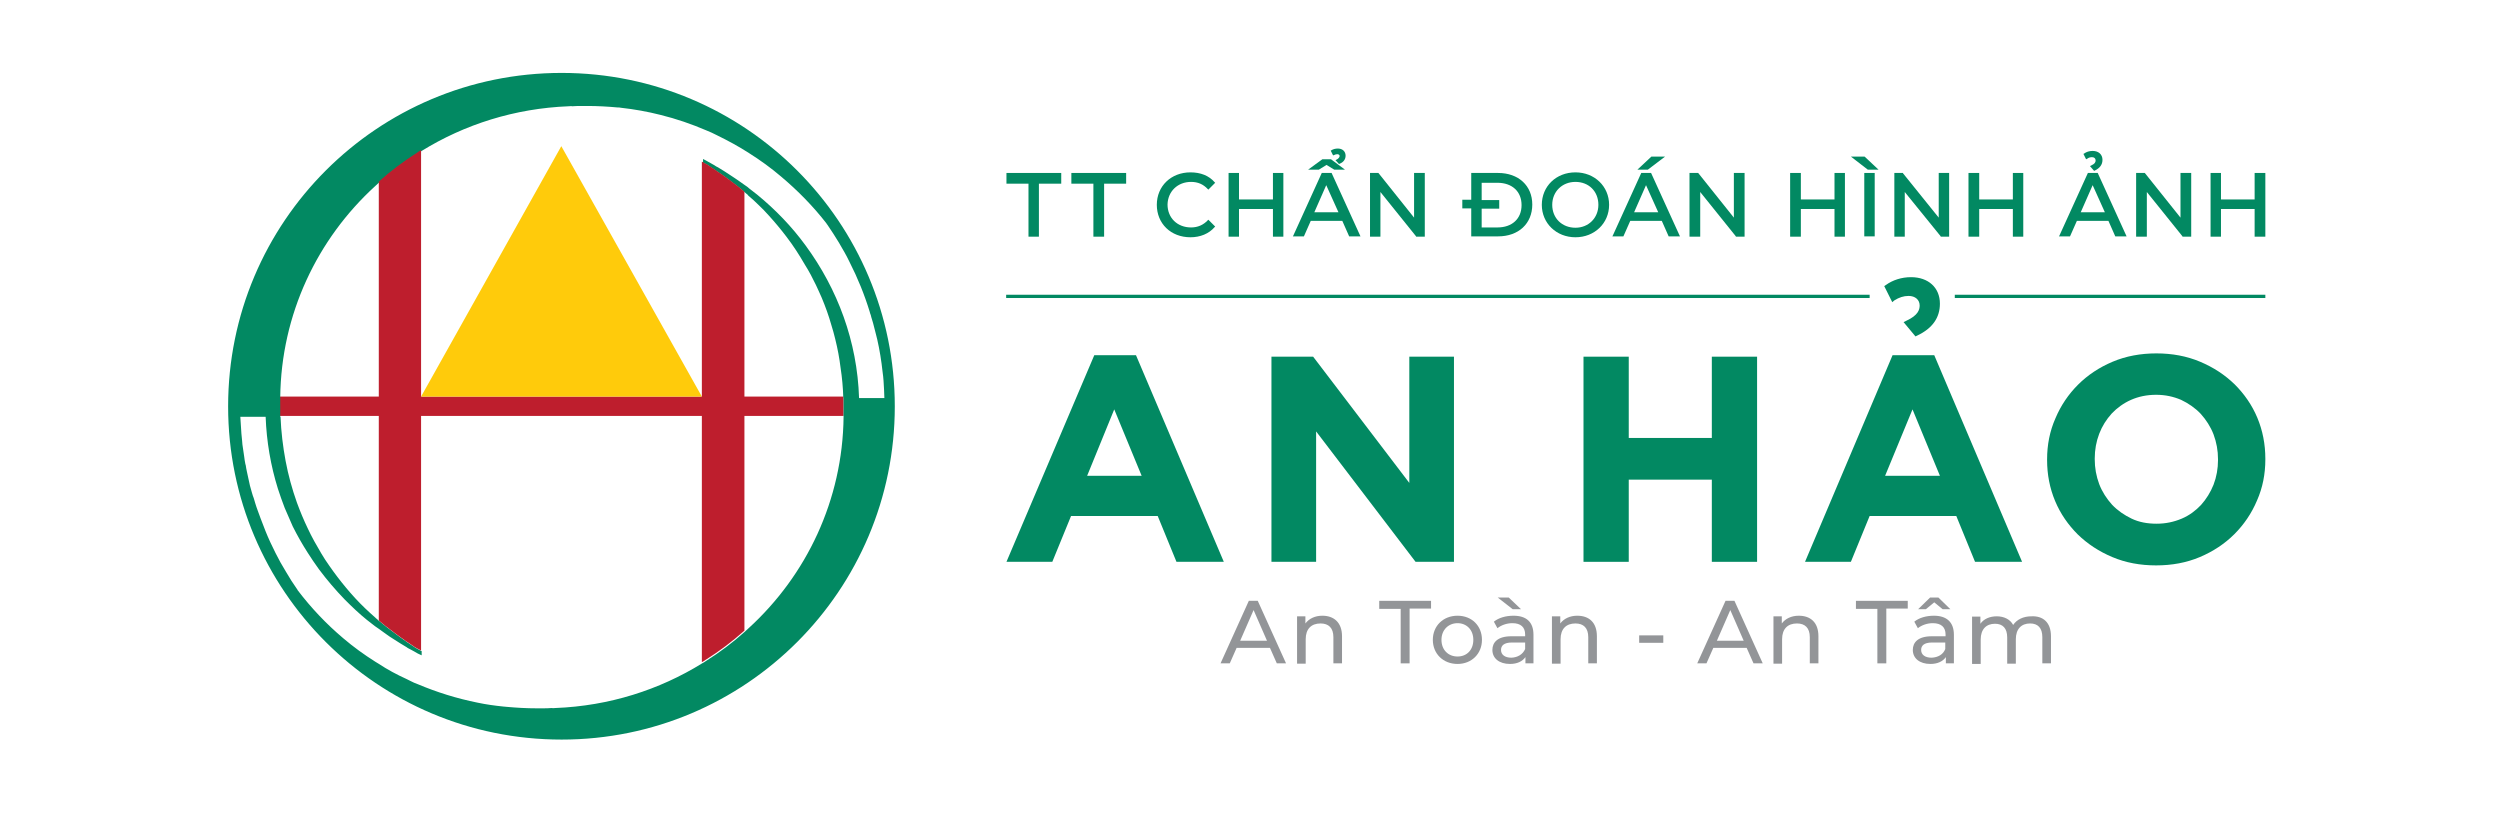 <svg width="240" height="80" viewBox="0 0 240 80" fill="none" xmlns="http://www.w3.org/2000/svg">
    <path d="M80.984 38.071H26.846V39.929H80.984V38.071Z" fill="#BE1E2D"/>
    <path d="M53.886 14.032L40.423 38.071H67.378L53.886 14.032Z" fill="#FFCB0B"/>
    <path d="M40.423 62.453V62.853C40.452 62.853 40.452 62.568 40.423 62.453ZM53.915 7C36.221 7 21.9 21.321 21.9 39.014C21.9 56.679 36.221 71 53.915 71C71.58 71 85.9 56.679 85.9 39.014C85.9 21.321 71.58 7 53.915 7ZM67.749 15.747C67.921 15.832 68.064 15.918 68.207 16.033C68.293 16.09 68.378 16.147 68.464 16.204C68.55 16.261 68.635 16.318 68.721 16.376C68.778 16.433 68.864 16.461 68.921 16.518C69.236 16.719 69.55 16.947 69.865 17.176C70.179 17.405 70.493 17.662 70.808 17.891C71.037 18.062 71.237 18.234 71.465 18.434C71.522 18.491 71.608 18.548 71.665 18.605C71.723 18.634 71.78 18.691 71.837 18.777C72.18 19.062 72.523 19.377 72.837 19.691C73.18 20.006 73.466 20.32 73.781 20.663C74.381 21.321 74.953 22.007 75.496 22.721C76.153 23.579 76.725 24.465 77.268 25.408C77.668 26.037 78.011 26.695 78.326 27.352C78.526 27.752 78.697 28.181 78.897 28.61C79.24 29.439 79.555 30.296 79.812 31.211C79.955 31.64 80.069 32.097 80.184 32.554C80.412 33.469 80.584 34.384 80.698 35.327C80.841 36.242 80.927 37.214 80.955 38.157H80.984V40.015C80.898 48.018 77.411 55.25 71.866 60.309C71.751 60.424 71.608 60.538 71.494 60.653C70.351 61.682 69.093 62.625 67.778 63.454C67.664 63.539 67.521 63.625 67.406 63.682C63.29 66.226 58.488 67.77 53.314 67.97C53.2 67.97 53.086 67.999 52.971 67.97C52.657 67.999 52.343 67.999 52.028 67.999C51.857 67.999 51.685 67.999 51.514 67.999C50.542 67.999 49.57 67.942 48.627 67.856C48.541 67.856 48.426 67.827 48.312 67.827C47.483 67.741 46.654 67.627 45.854 67.456C43.853 67.055 41.938 66.455 40.108 65.683C39.851 65.598 39.623 65.483 39.394 65.369C39.308 65.312 39.194 65.283 39.108 65.226C39.08 65.226 39.08 65.197 39.051 65.197C38.108 64.769 37.193 64.283 36.335 63.711C36.25 63.654 36.135 63.597 36.05 63.539C34.963 62.853 33.934 62.11 32.962 61.281C31.333 59.909 29.875 58.366 28.589 56.679C28.589 56.679 28.561 56.651 28.561 56.622C28.16 56.05 27.789 55.479 27.446 54.879C27.074 54.278 26.76 53.707 26.445 53.078C26.102 52.392 25.788 51.734 25.502 51.02C25.331 50.591 25.188 50.191 25.016 49.762C24.845 49.276 24.645 48.79 24.502 48.304C24.444 48.133 24.416 47.99 24.359 47.818C24.33 47.733 24.302 47.675 24.273 47.59C24.244 47.504 24.216 47.418 24.187 47.304C24.044 46.846 23.93 46.389 23.844 45.932C23.758 45.503 23.644 45.074 23.587 44.645C23.587 44.617 23.558 44.588 23.558 44.56C23.501 44.302 23.473 44.074 23.444 43.845C23.387 43.445 23.33 43.073 23.272 42.673C23.272 42.559 23.244 42.444 23.244 42.33C23.187 41.873 23.158 41.415 23.13 40.929C23.101 40.644 23.101 40.329 23.072 40.015H25.502C25.588 42.387 25.988 44.703 26.674 46.904C26.874 47.532 27.103 48.161 27.331 48.761C27.589 49.362 27.846 49.934 28.103 50.534C28.532 51.391 29.018 52.249 29.532 53.049C29.875 53.592 30.247 54.135 30.619 54.65C31.39 55.679 32.219 56.651 33.105 57.565C33.791 58.252 34.477 58.909 35.221 59.509C35.478 59.709 35.735 59.909 35.992 60.109C36.107 60.195 36.25 60.281 36.364 60.367C36.535 60.481 36.707 60.624 36.879 60.738C37.193 60.967 37.507 61.196 37.85 61.396C38.251 61.653 38.651 61.91 39.051 62.139L39.08 62.167C39.165 62.225 39.28 62.282 39.394 62.339C39.651 62.482 39.88 62.596 40.108 62.739L40.48 62.911C40.48 62.911 40.48 62.625 40.48 62.511C40.309 62.425 40.108 62.31 40.108 62.31C39.937 62.225 39.794 62.139 39.651 62.025C39.48 61.91 39.308 61.796 39.137 61.682C39.051 61.653 38.994 61.596 38.937 61.539C38.622 61.31 38.308 61.11 38.022 60.881C37.708 60.653 37.393 60.395 37.079 60.167C36.85 59.995 36.65 59.795 36.421 59.623C36.393 59.595 36.364 59.595 36.335 59.566C36.307 59.538 36.25 59.509 36.221 59.452C36.164 59.423 36.107 59.366 36.05 59.309C35.707 58.995 35.364 58.709 35.049 58.394C34.392 57.766 33.791 57.108 33.22 56.422C32.648 55.736 32.105 55.021 31.59 54.278C31.333 53.907 31.076 53.535 30.847 53.135C30.39 52.363 29.933 51.563 29.561 50.762C29.161 49.933 28.818 49.105 28.503 48.247C28.046 46.961 27.674 45.617 27.417 44.245C27.16 42.873 26.988 41.444 26.931 40.015H26.903V38.157C26.988 30.153 30.476 22.921 36.021 17.862C36.135 17.748 36.278 17.633 36.393 17.519C37.536 16.49 38.794 15.547 40.108 14.718C40.223 14.632 40.366 14.546 40.48 14.489C44.596 11.945 49.427 10.402 54.601 10.201C54.715 10.201 54.829 10.173 54.944 10.201C55.258 10.173 55.573 10.173 55.887 10.173C56.059 10.173 56.23 10.173 56.401 10.173C57.373 10.173 58.345 10.23 59.288 10.316C59.403 10.316 59.489 10.316 59.603 10.344C60.889 10.487 62.175 10.716 63.405 11.03C64.92 11.402 66.406 11.916 67.807 12.517C68.15 12.66 68.493 12.803 68.807 12.974C69.865 13.489 70.922 14.06 71.894 14.689C72.98 15.375 74.009 16.118 74.981 16.947C76.582 18.291 78.068 19.806 79.355 21.464C79.355 21.492 79.355 21.492 79.383 21.521C79.383 21.521 79.383 21.549 79.412 21.549C79.812 22.121 80.183 22.721 80.555 23.322C80.555 23.322 80.584 23.35 80.584 23.379C80.927 23.95 81.27 24.551 81.556 25.151C82.327 26.666 82.985 28.267 83.499 29.953C83.499 29.982 83.528 30.039 83.528 30.067C83.585 30.182 83.614 30.325 83.642 30.439C83.699 30.61 83.757 30.811 83.814 31.011C83.9 31.354 83.985 31.697 84.071 32.011C84.128 32.211 84.157 32.383 84.214 32.583C84.443 33.583 84.614 34.641 84.728 35.699C84.814 36.27 84.843 36.87 84.871 37.442C84.871 37.699 84.9 37.957 84.9 38.214H82.47C82.299 32.783 80.412 27.752 77.325 23.55C76.01 21.749 74.438 20.12 72.695 18.691C72.437 18.491 72.18 18.291 71.923 18.091C71.837 18.005 71.723 17.919 71.637 17.862C71.608 17.833 71.58 17.833 71.551 17.805C71.38 17.691 71.237 17.576 71.065 17.462C70.751 17.233 70.436 17.033 70.093 16.804C69.693 16.547 69.322 16.29 68.921 16.061C68.864 16.033 68.807 16.004 68.75 15.975C68.693 15.947 68.635 15.89 68.578 15.861C68.35 15.718 68.092 15.604 67.864 15.461L67.492 15.261C67.492 15.261 67.492 15.547 67.492 15.661C67.521 15.604 67.749 15.747 67.749 15.747ZM40.423 62.453V62.853C40.452 62.853 40.452 62.568 40.423 62.453Z" fill="#028962"/>
    <path d="M40.423 14.403V62.453C40.252 62.368 40.051 62.253 40.051 62.253C39.88 62.167 39.737 62.082 39.594 61.967C39.422 61.853 39.251 61.739 39.08 61.624C38.994 61.596 38.937 61.539 38.879 61.481C38.565 61.253 38.251 61.053 37.965 60.824C37.65 60.595 37.336 60.338 37.021 60.109C36.793 59.938 36.593 59.738 36.364 59.566V17.433C37.507 16.404 38.765 15.461 40.08 14.632C40.194 14.546 40.309 14.46 40.423 14.403Z" fill="#BE1E2D"/>
    <path d="M71.465 18.405V60.538C70.322 61.567 69.064 62.511 67.749 63.339C67.635 63.425 67.492 63.511 67.378 63.568V15.518C67.549 15.604 67.749 15.718 67.749 15.718C67.921 15.804 68.064 15.89 68.207 16.004C68.293 16.061 68.378 16.118 68.464 16.175C68.55 16.233 68.635 16.29 68.721 16.347C68.778 16.404 68.864 16.433 68.921 16.49C69.236 16.69 69.55 16.919 69.865 17.147C70.179 17.376 70.493 17.633 70.808 17.862C71.037 18.034 71.237 18.205 71.465 18.405Z" fill="#BE1E2D"/>
    <path d="M121.916 62.196H118.715L118.058 63.682H117.172L119.887 57.68H120.745L123.46 63.682H122.574L121.916 62.196ZM121.631 61.51L120.344 58.566L119.058 61.51H121.631Z" fill="#939598"/>
    <path d="M128.834 61.081V63.682H128.005V61.167C128.005 60.281 127.548 59.852 126.776 59.852C125.89 59.852 125.347 60.367 125.347 61.367V63.711H124.518V59.166H125.318V59.852C125.661 59.395 126.233 59.109 126.947 59.109C128.033 59.109 128.834 59.738 128.834 61.081Z" fill="#939598"/>
    <path d="M134.465 58.452H132.407V57.68H137.381V58.423H135.322V63.682H134.465V58.452Z" fill="#939598"/>
    <path d="M137.552 61.424C137.552 60.081 138.552 59.109 139.925 59.109C141.297 59.109 142.268 60.081 142.268 61.424C142.268 62.768 141.268 63.739 139.925 63.739C138.552 63.739 137.552 62.768 137.552 61.424ZM141.439 61.424C141.439 60.452 140.782 59.824 139.925 59.824C139.067 59.824 138.381 60.452 138.381 61.424C138.381 62.396 139.038 63.025 139.925 63.025C140.811 63.025 141.439 62.396 141.439 61.424Z" fill="#939598"/>
    <path d="M147.213 60.938V63.682H146.442V63.082C146.156 63.482 145.67 63.739 144.955 63.739C143.926 63.739 143.269 63.196 143.269 62.396C143.269 61.681 143.755 61.081 145.098 61.081H146.413V60.91C146.413 60.224 146.013 59.824 145.184 59.824C144.641 59.824 144.098 60.024 143.755 60.309L143.412 59.681C143.869 59.309 144.555 59.109 145.298 59.109C146.527 59.109 147.213 59.709 147.213 60.938ZM145.213 58.48L143.783 57.365H144.841L146.013 58.48H145.213ZM146.413 62.31V61.681H145.155C144.355 61.681 144.098 61.996 144.098 62.396C144.098 62.853 144.469 63.139 145.098 63.139C145.699 63.111 146.184 62.825 146.413 62.31Z" fill="#939598"/>
    <path d="M153.302 61.081V63.682H152.473V61.167C152.473 60.281 152.016 59.852 151.244 59.852C150.358 59.852 149.815 60.367 149.815 61.367V63.711H148.986V59.166H149.786V59.852C150.129 59.395 150.701 59.109 151.415 59.109C152.53 59.109 153.302 59.738 153.302 61.081Z" fill="#939598"/>
    <path d="M157.361 60.996H159.676V61.71H157.361V60.996Z" fill="#939598"/>
    <path d="M167.68 62.196H164.478L163.821 63.682H162.935L165.65 57.68H166.508L169.223 63.682H168.337L167.68 62.196ZM167.394 61.51L166.108 58.566L164.821 61.51H167.394Z" fill="#939598"/>
    <path d="M174.569 61.081V63.682H173.74V61.167C173.74 60.281 173.282 59.852 172.51 59.852C171.624 59.852 171.081 60.367 171.081 61.367V63.711H170.252V59.166H171.053V59.852C171.396 59.395 171.967 59.109 172.682 59.109C173.797 59.109 174.569 59.738 174.569 61.081Z" fill="#939598"/>
    <path d="M180.228 58.452H178.17V57.68H183.144V58.423H181.086V63.682H180.228V58.452Z" fill="#939598"/>
    <path d="M187.574 60.938V63.682H186.803V63.082C186.517 63.482 186.031 63.739 185.316 63.739C184.287 63.739 183.63 63.196 183.63 62.396C183.63 61.681 184.116 61.081 185.459 61.081H186.774V60.91C186.774 60.224 186.374 59.824 185.545 59.824C185.002 59.824 184.459 60.024 184.116 60.309L183.773 59.681C184.23 59.309 184.916 59.109 185.659 59.109C186.86 59.109 187.574 59.709 187.574 60.938ZM184.887 58.48H184.144L185.288 57.365H186.088L187.231 58.48H186.488L185.688 57.823L184.887 58.48ZM186.745 62.31V61.681H185.488C184.687 61.681 184.43 61.996 184.43 62.396C184.43 62.853 184.802 63.139 185.431 63.139C186.059 63.111 186.545 62.825 186.745 62.31Z" fill="#939598"/>
    <path d="M196.893 61.081V63.682H196.064V61.167C196.064 60.281 195.635 59.852 194.892 59.852C194.063 59.852 193.52 60.367 193.52 61.367V63.711H192.691V61.196C192.691 60.309 192.262 59.881 191.519 59.881C190.69 59.881 190.147 60.395 190.147 61.396V63.74H189.318V59.195H190.118V59.881C190.433 59.423 191.004 59.166 191.69 59.166C192.376 59.166 192.977 59.452 193.263 59.995C193.606 59.481 194.234 59.166 195.006 59.166C196.121 59.109 196.893 59.738 196.893 61.081Z" fill="#939598"/>
    <path d="M105.052 34.098H109.054L117.486 53.935H112.941L111.14 49.533H102.822L101.021 53.935H96.62L105.052 34.098ZM109.597 45.674L106.967 39.3L104.366 45.674H109.597Z" fill="#028962"/>
    <path d="M122.059 34.241H126.061L135.294 46.36V34.241H139.581V53.935H135.894L126.347 41.415V53.935H122.059V34.241Z" fill="#028962"/>
    <path d="M152.016 34.241H156.36V42.044H164.335V34.241H168.68V53.935H164.335V46.046H156.36V53.935H152.016V34.241Z" fill="#028962"/>
    <path d="M181.686 34.098H185.688L194.12 53.935H189.604L187.803 49.533H179.485L177.684 53.935H173.282L181.686 34.098ZM186.231 45.674L183.601 39.3L180.971 45.674H186.231Z" fill="#028962"/>
    <path d="M206.983 54.278C205.468 54.278 204.067 54.021 202.781 53.478C201.495 52.935 200.409 52.22 199.465 51.306C198.551 50.391 197.807 49.333 197.293 48.104C196.778 46.875 196.521 45.56 196.521 44.159V44.102C196.521 42.702 196.778 41.387 197.322 40.158C197.836 38.928 198.579 37.842 199.494 36.928C200.409 36.013 201.523 35.27 202.81 34.727C204.096 34.184 205.497 33.926 207.012 33.926C208.527 33.926 209.927 34.184 211.213 34.727C212.5 35.27 213.586 35.984 214.529 36.899C215.444 37.814 216.187 38.871 216.702 40.1C217.216 41.33 217.473 42.644 217.473 44.045V44.102C217.473 45.503 217.216 46.818 216.673 48.047C216.159 49.276 215.415 50.362 214.501 51.277C213.586 52.192 212.471 52.935 211.185 53.478C209.899 54.021 208.498 54.278 206.983 54.278ZM207.04 50.276C207.898 50.276 208.698 50.105 209.441 49.791C210.184 49.476 210.785 49.019 211.299 48.476C211.814 47.904 212.214 47.246 212.5 46.532C212.786 45.789 212.929 44.988 212.929 44.159V44.102C212.929 43.245 212.786 42.473 212.5 41.701C212.214 40.958 211.785 40.3 211.271 39.729C210.728 39.157 210.099 38.728 209.384 38.385C208.641 38.071 207.869 37.9 206.983 37.9C206.097 37.9 205.297 38.071 204.582 38.385C203.867 38.7 203.238 39.157 202.724 39.7C202.209 40.272 201.809 40.901 201.523 41.644C201.238 42.387 201.095 43.188 201.095 44.017V44.074C201.095 44.931 201.238 45.703 201.523 46.475C201.809 47.218 202.238 47.875 202.753 48.447C203.296 49.019 203.925 49.447 204.639 49.791C205.354 50.133 206.154 50.276 207.04 50.276Z" fill="#028962"/>
    <path d="M179.485 28.295H96.591V28.609H179.485V28.295Z" fill="#028962"/>
    <path d="M217.473 28.295H187.66V28.609H217.473V28.295Z" fill="#028962"/>
    <path d="M114.342 17.462C114.999 17.462 115.514 17.69 115.942 18.148L116 18.205L116.657 17.547L116.6 17.49C116.057 16.861 115.256 16.547 114.284 16.547C112.426 16.547 111.054 17.862 111.054 19.663C111.054 21.463 112.398 22.778 114.284 22.778C115.228 22.778 116.057 22.435 116.6 21.806L116.657 21.749L116 21.092L115.942 21.149C115.514 21.606 114.971 21.835 114.342 21.835C113.027 21.835 112.083 20.92 112.083 19.634C112.112 18.376 113.055 17.462 114.342 17.462Z" fill="#028962"/>
    <path d="M122.202 19.148H118.944V16.604H117.943V22.721H118.944V20.063H122.202V22.721H123.203V16.604H122.202V19.148Z" fill="#028962"/>
    <path d="M128.062 14.889C128.176 14.832 128.262 14.803 128.376 14.803C128.491 14.803 128.605 14.861 128.605 14.975C128.605 15.089 128.491 15.232 128.319 15.318L128.205 15.375L128.548 15.747L128.605 15.718C128.977 15.575 129.177 15.289 129.177 14.946C129.177 14.546 128.891 14.26 128.434 14.26C128.205 14.26 127.976 14.317 127.805 14.432L127.748 14.46L127.976 14.918L128.062 14.889Z" fill="#028962"/>
    <path d="M127.347 15.832L128.091 16.29H129.12L127.776 15.289H126.947L125.575 16.29H126.604L127.347 15.832Z" fill="#028962"/>
    <path d="M126.89 16.604L124.175 22.578L124.117 22.692H125.175L125.832 21.206H128.862L129.52 22.692H130.606L127.833 16.604H126.89ZM128.491 20.377H126.176L127.319 17.776L128.491 20.377Z" fill="#028962"/>
    <path d="M135.751 20.892L132.35 16.633L132.321 16.604H131.521V22.721H132.521V18.433L135.923 22.664L135.951 22.721H136.78V16.604H135.751V20.892Z" fill="#028962"/>
    <path d="M143.812 16.604H141.239V19.177H140.382V20.006H141.239V22.692H143.812C145.784 22.692 147.099 21.463 147.099 19.634C147.099 17.833 145.784 16.604 143.812 16.604ZM142.24 20.034H143.926V19.205H142.24V17.547H143.755C145.155 17.547 146.07 18.376 146.07 19.691C146.07 21.006 145.155 21.835 143.755 21.835H142.24V20.034Z" fill="#028962"/>
    <path d="M151.244 16.547C149.386 16.547 148.014 17.89 148.014 19.663C148.014 21.435 149.414 22.778 151.244 22.778C153.073 22.778 154.474 21.435 154.474 19.663C154.474 17.89 153.073 16.547 151.244 16.547ZM153.445 19.663C153.445 20.92 152.502 21.863 151.244 21.863C149.958 21.863 149.014 20.949 149.014 19.663C149.014 18.405 149.958 17.462 151.244 17.462C152.53 17.462 153.445 18.376 153.445 19.663Z" fill="#028962"/>
    <path d="M159.848 15.032H158.533L157.189 16.29H158.19L159.848 15.032Z" fill="#028962"/>
    <path d="M157.561 16.604L154.845 22.578L154.788 22.692H155.846L156.503 21.206H159.533L160.191 22.692H161.277L158.504 16.604H157.561ZM159.19 20.377H156.875L158.018 17.776L159.19 20.377Z" fill="#028962"/>
    <path d="M166.451 20.892L163.049 16.633L163.021 16.604H162.192V22.721H163.221V18.433L166.622 22.664L166.651 22.721H167.48V16.604H166.451V20.892Z" fill="#028962"/>
    <path d="M176.112 19.148H172.882V16.604H171.853V22.721H172.882V20.063H176.112V22.721H177.113V16.604H176.112V19.148Z" fill="#028962"/>
    <path d="M179.971 16.604H178.971V22.692H179.971V16.604Z" fill="#028962"/>
    <path d="M177.684 15.032L179.313 16.29H179.342H180.343L178.999 15.032H177.684Z" fill="#028962"/>
    <path d="M186.117 20.892L182.686 16.633V16.604H181.857V22.721H182.858V18.433L186.288 22.664L186.317 22.721H187.117V16.604H186.117V20.892Z" fill="#028962"/>
    <path d="M193.234 19.148H190.004V16.604H188.975V22.721H190.004V20.063H193.234V22.721H194.234V16.604H193.234V19.148Z" fill="#028962"/>
    <path d="M200.437 16.604L197.722 22.578L197.665 22.692H198.722L199.38 21.206H202.41L203.067 22.692H204.153L201.381 16.604H200.437ZM202.067 20.377H199.751L200.895 17.776L202.067 20.377Z" fill="#028962"/>
    <path d="M200.38 15.232C200.523 15.118 200.694 15.089 200.837 15.089C201.037 15.089 201.18 15.203 201.18 15.403C201.18 15.546 201.123 15.718 200.752 15.889L200.637 15.947L201.037 16.404L201.095 16.375C201.581 16.147 201.838 15.804 201.838 15.346C201.838 14.832 201.466 14.489 200.895 14.489C200.58 14.489 200.294 14.575 200.066 14.746L200.008 14.775L200.266 15.289L200.38 15.232Z" fill="#028962"/>
    <path d="M209.327 20.892L205.925 16.633L205.897 16.604H205.068V22.721H206.097V18.433L209.498 22.664L209.527 22.721H210.356V16.604H209.327V20.892Z" fill="#028962"/>
    <path d="M216.444 16.604V19.148H213.214V16.604H212.214V22.721H213.214V20.063H216.444V22.721H217.473V16.604H216.444Z" fill="#028962"/>
    <path d="M101.879 16.604H99.735H98.735H96.62V17.633H98.735V22.721H99.735V17.633H101.879V16.604Z" fill="#028962"/>
    <path d="M108.11 16.604H105.995H104.966H102.851V17.633H104.966V22.721H105.995V17.633H108.11V16.604Z" fill="#028962"/>
    <path d="M181.858 28.838C182.315 28.552 182.744 28.409 183.23 28.409C183.858 28.409 184.287 28.781 184.287 29.324C184.287 29.724 184.144 30.267 183.029 30.782L182.744 30.925L183.887 32.297L184.059 32.211C185.516 31.525 186.231 30.496 186.231 29.152C186.231 27.609 185.116 26.608 183.458 26.608C182.544 26.608 181.686 26.894 181.057 27.352L180.886 27.466L181.657 29.009L181.858 28.838Z" fill="#028962"/>
    </svg>
    